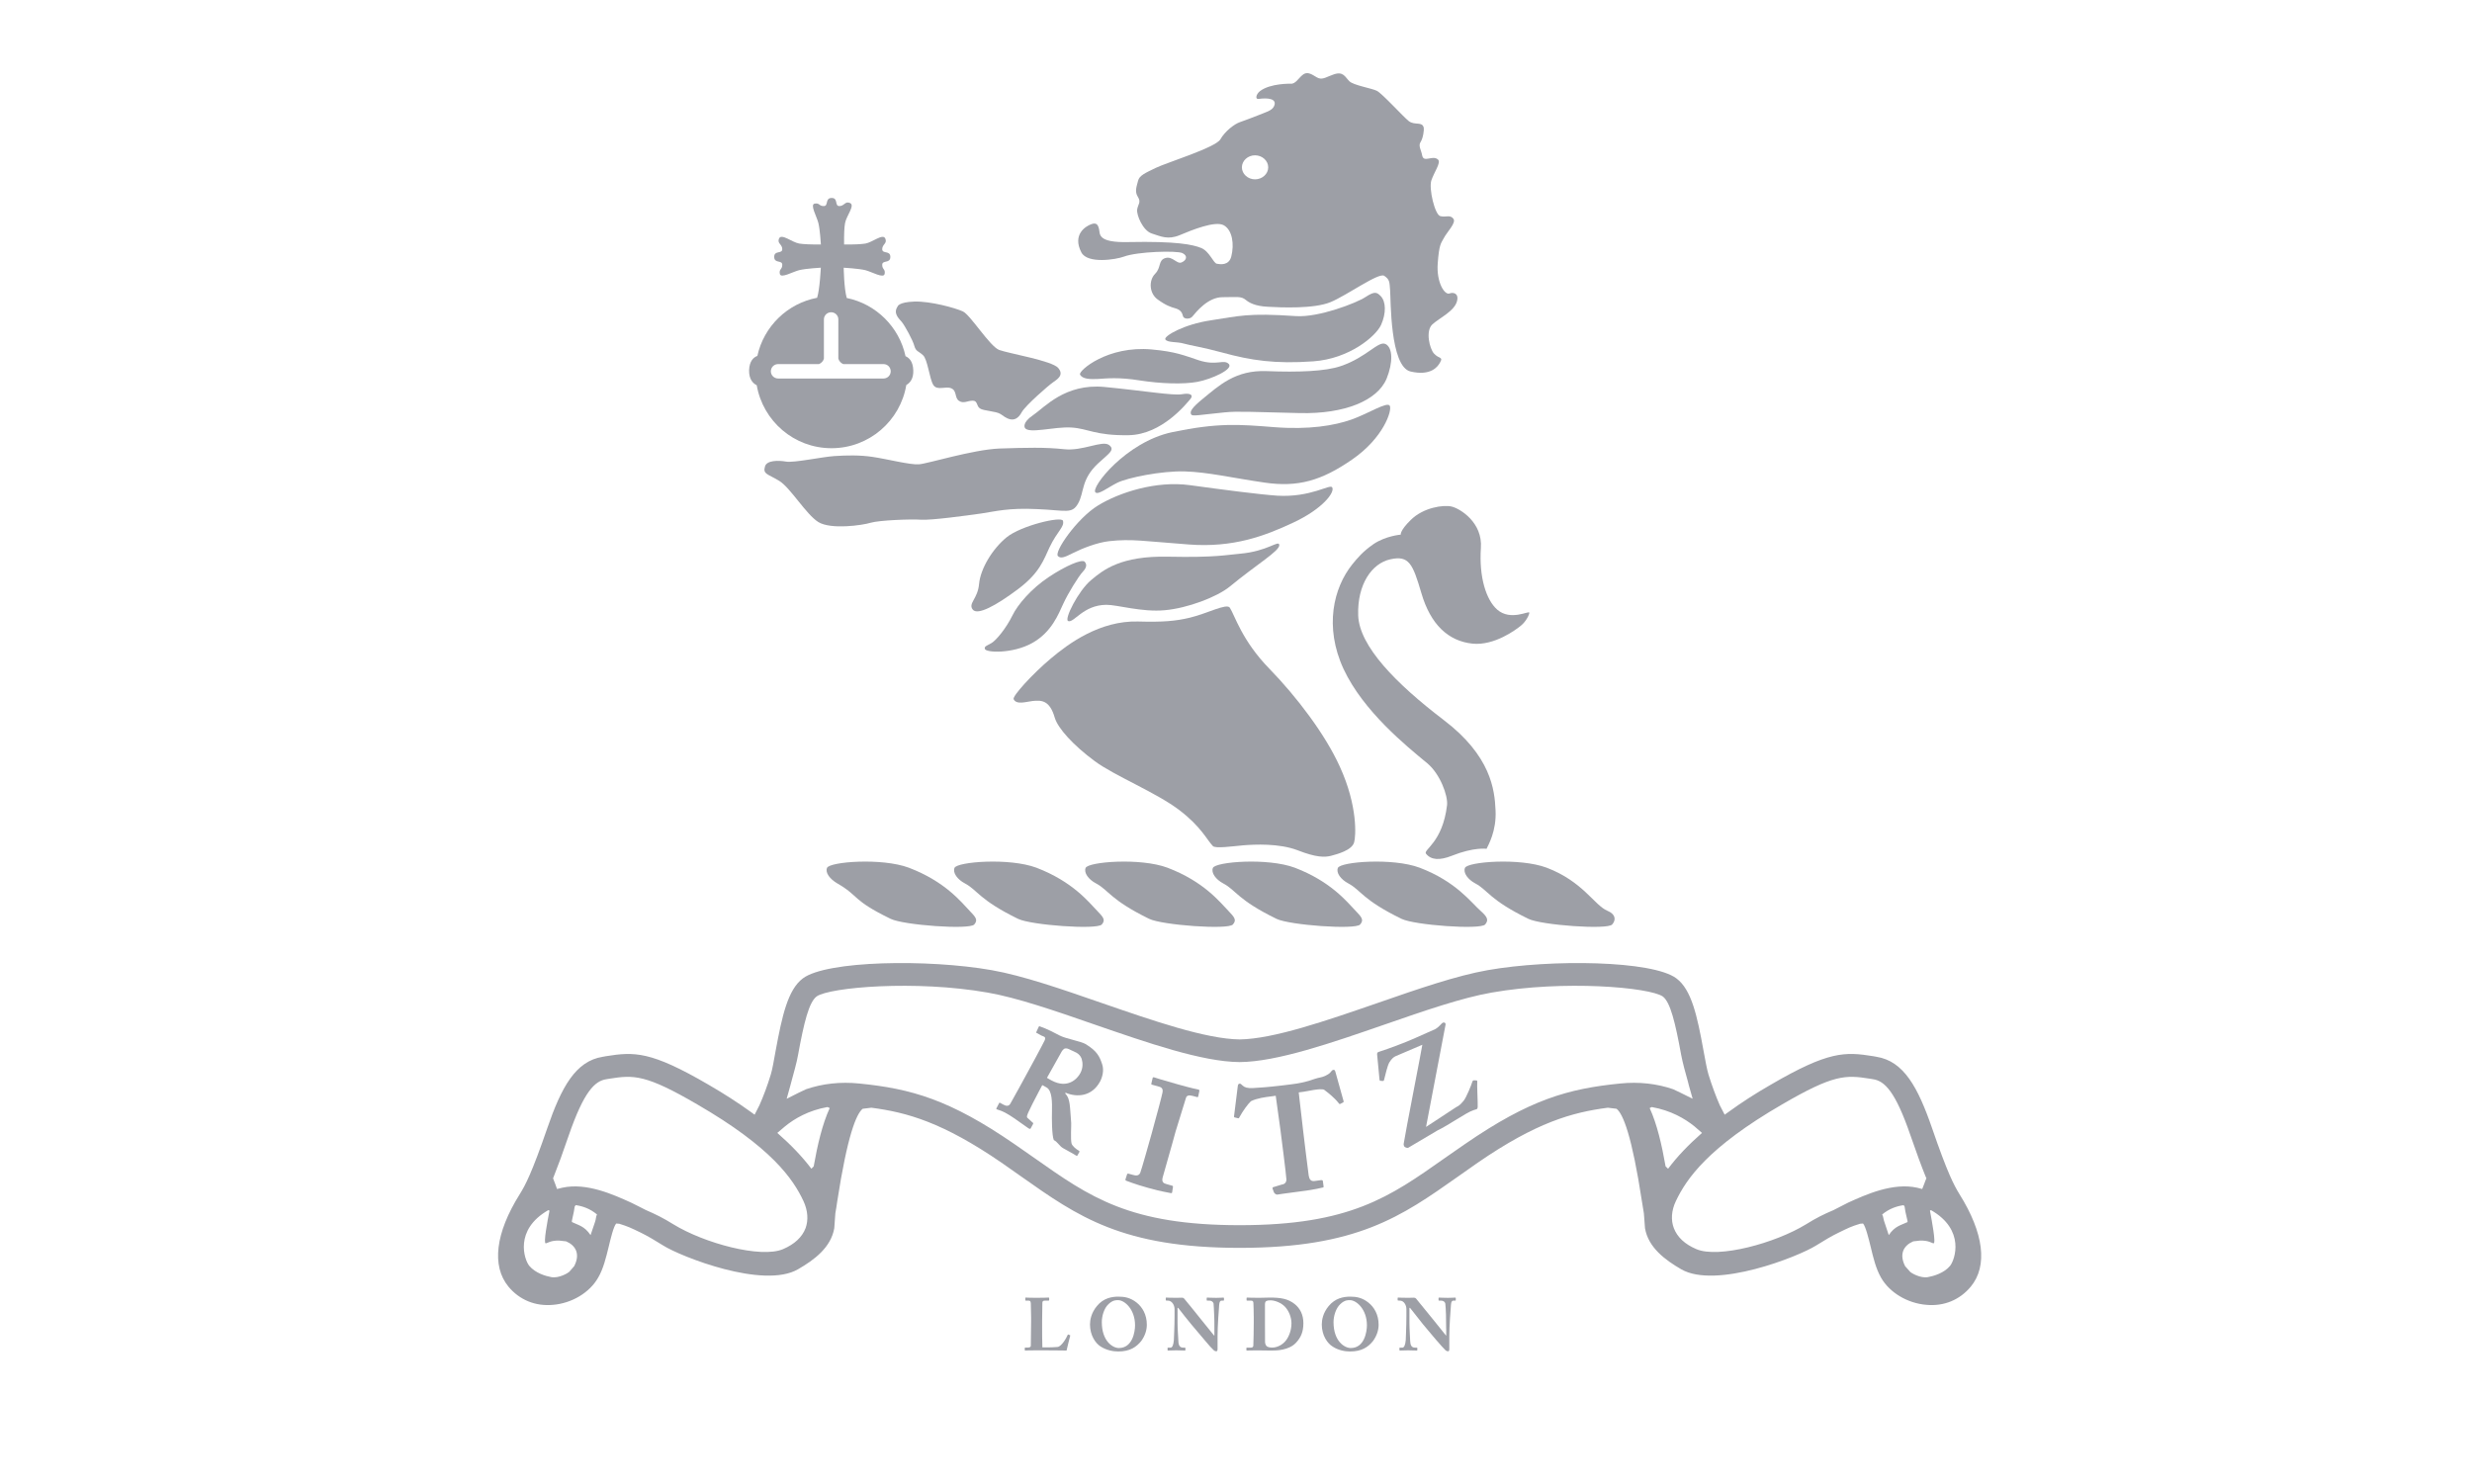 <?xml version="1.0" encoding="UTF-8"?> <!-- Generator: Adobe Illustrator 24.0.0, SVG Export Plug-In . SVG Version: 6.00 Build 0) --> <svg xmlns="http://www.w3.org/2000/svg" xmlns:xlink="http://www.w3.org/1999/xlink" id="Layer_1" x="0px" y="0px" viewBox="0 0 943.94 566.93" style="enable-background:new 0 0 943.94 566.93;" xml:space="preserve"> <style type="text/css"> .st0{fill:#9D9FA6;} .st1{clip-path:url(#SVGID_2_);fill:#9D9FA6;} </style> <polygon class="st0" points="473.28,476.55 473.38,476.55 473.45,476.55 "></polygon> <g> <defs> <rect id="SVGID_1_" x="190.19" y="27.94" width="566.34" height="488.18"></rect> </defs> <clipPath id="SVGID_2_"> <use xlink:href="#SVGID_1_" style="overflow:visible;"></use> </clipPath> <path class="st1" d="M744.66,483.41c-2.33,2.82-6.31,3.92-8.45,4.32c-2.88,0.54-6.37-1.56-6.79-2l-1.95-2.19 c-2.36-4.65-0.54-7.91,3.12-9.47l2.48-0.28c3.36-0.15,4.6,0.99,5.26,1.04c1.01,0.12-0.66-8.72-1.37-12.48l0.38-0.21 C750.53,469.66,746.49,481.1,744.66,483.41 M721.23,471.69l-1.71-5.14c-0.36-0.87-0.32-1.93-0.81-2.74c2.68-2.23,5.6-3.2,8.22-3.56 l0.35,0.56c0.25,2.52,1.35,5.75,1.09,5.91C726,467.89,723.59,468.15,721.23,471.69 M705.75,459.27c0,0-5.55,2.81-5.64,2.88 c-3.71,1.57-6.59,2.99-10.46,5.41c-11.84,7.25-33.5,13.08-41.88,9.49c-4.43-1.88-7.27-4.57-8.6-7.99c-1.2-3.11-0.93-6.8,0.75-10.33 c4.07-8.58,12.29-20.56,40.59-36.96c19.66-11.45,24.2-11.29,33.48-9.82l1.22,0.2c4.44,0.67,8.55,4.64,14.34,21.55 c2.25,6.5,4.1,11.55,5.68,15.45l0.37,0.85l-0.37,0.88l-0.48,1.29l-0.75,1.91l-1.92-0.49C722.73,451.53,712.45,456.24,705.75,459.27 M636.01,445.44c-1.43-8.13-3.25-16.11-6.08-22.27l0.79-0.39c7.32,1.29,12.66,4.44,16.29,7.36l2.9,2.52 c-5.14,4.52-9.48,9.04-12.95,13.68L636.01,445.44z M618.68,413.79c-19.93,1.99-34.56,6.11-59.28,23.13c0,0-7.77,5.4-7.73,5.37 c-21.04,14.84-36.24,25.61-78.29,25.61c-42.04,0-57.23-10.76-78.27-25.58l-7.75-5.4c-24.72-17.02-39.38-21.14-59.27-23.13 c-7.19-0.73-14.03,0.05-20.28,2.18l-2.7,1.28c0,0-4.72,2.35-4.72,2.38l1.42-5.1l0.43-1.62c0.74-2.79,1.99-7.06,2.5-10.04 c2.28-12.47,4.15-20.11,7.1-22.34c5.03-3.5,37.72-6.32,65.32-1.46c11.23,1.96,25.58,6.9,40.78,12.19 c20.21,6.97,41.05,14.25,55.42,14.35c14.34-0.1,35.25-7.38,55.39-14.35c15.22-5.29,29.58-10.23,40.81-12.19 c27.66-4.87,60.3-2.04,65.4,1.5c2.86,2.19,4.73,9.83,7,22.3c0.55,2.97,1.74,7.24,2.53,10.04l0.41,1.62c0,0,1.44,5.1,1.44,5.08 l-4.74-2.35l-2.69-1.28C632.69,413.84,625.85,413.06,618.68,413.79 M310.71,445.44l-0.88,0.9c-3.51-4.64-7.84-9.16-13.01-13.68 l2.97-2.52c3.58-2.92,8.91-6.07,16.2-7.36l0.84,0.39C313.99,429.34,312.15,437.32,310.71,445.44 M307.6,469.06 c-1.32,3.42-4.19,6.1-8.6,7.99c-8.43,3.59-30.08-2.24-41.88-9.49c-3.88-2.42-6.77-3.83-10.55-5.47c0,0-5.51-2.81-5.5-2.77 c-6.77-3.07-17.05-7.78-26.35-5.73l-2.02,0.49l-0.68-1.91l-0.5-1.29l-0.33-0.88l0.33-0.85c1.56-3.9,3.42-8.95,5.63-15.45 c5.83-16.91,9.99-20.87,14.39-21.55l1.23-0.2c9.27-1.47,13.83-1.63,33.47,9.82c28.29,16.39,36.58,28.38,40.58,36.96 C308.46,462.26,308.75,465.95,307.6,469.06 M227.25,466.55l-1.74,5.14c-2.38-3.54-4.75-3.8-7.09-4.98 c-0.31-0.16,0.76-3.4,1.02-5.91l0.39-0.56c2.61,0.36,5.49,1.34,8.13,3.56C227.52,464.62,227.58,465.68,227.25,466.55 M219.26,483.54l-1.91,2.19c-0.46,0.44-3.94,2.54-6.84,2c-2.12-0.39-6.05-1.5-8.41-4.32c-1.9-2.31-5.86-13.75,7.29-21.27l0.44,0.21 c-0.75,3.76-2.42,12.6-1.43,12.48c0.66-0.05,1.92-1.19,5.25-1.04l2.52,0.28C219.83,475.63,221.66,478.89,219.26,483.54 M748.22,456.04c-2.13-3.48-4.54-8-10.44-25.15c-5.4-15.63-10.8-25.64-21.24-27.3l-1.19-0.22c-10.83-1.74-17.08-2.02-39.21,10.9 c-5.9,3.38-11.26,6.86-16.07,10.37c-0.52,0.36-1.01,0.67-1.5,1.06l-1.85-3.58c-1.47-3.33-3.02-7.52-4.34-11.79 c-0.6-2.01-1.21-5.41-1.88-9.05c-2.44-13.44-4.59-23.33-10.37-27.64c-9.03-6.82-47.79-7.41-72.02-3.14 c-11.95,2.1-26.65,7.18-42.18,12.58c-19.51,6.73-39.63,13.71-52.56,13.88c-12.89-0.16-33.08-7.14-52.57-13.88 c-15.56-5.39-30.22-10.48-42.15-12.58c-24.19-4.27-63-3.68-72.07,3.14c-5.73,4.31-7.91,14.2-10.4,27.64 c-0.66,3.65-1.23,7.05-1.84,9.05c-1.29,4.27-2.87,8.45-4.36,11.79l-1.83,3.58c-0.48-0.39-0.96-0.7-1.46-1.06 c-4.87-3.51-10.26-6.99-16.11-10.37c-22.12-12.91-28.35-12.63-39.23-10.9l-1.19,0.22c-10.43,1.65-15.81,11.67-21.19,27.3 c-5.91,17.15-8.33,21.67-10.49,25.15c-9.31,14.84-10.82,27.43-4.33,35.32c4.19,5.06,10.23,7.59,17.03,6.96 c7.23-0.61,13.99-4.69,17.22-10.37c2.02-3.45,3.01-7.68,4.01-11.72c0.66-2.76,1.91-8.09,2.94-9c-0.11,0.09,1.42,0.1,1.2,0.15 c3.27,1.02,4.25,1.49,8.16,3.38c2.54,1.26,5.39,2.91,8.6,4.94c6.6,4.15,38.19,16.71,51.42,9.03c6.23-3.58,12.57-8.33,13.84-15.67 l0.41-5.69c0.28-1.44,0.48-2.98,0.73-4.61c3.86-25.05,7.27-33.41,9.72-35.32l3.33-0.4c13.66,1.79,27.25,5.6,49.69,21l7.62,5.35 c21.48,15.16,38.5,27.17,83.29,27.17s61.79-12,83.3-27.17l7.61-5.35c22.37-15.4,36-19.22,49.68-21l3.33,0.4 c2.49,1.92,5.87,10.27,9.69,35.32c0.26,1.63,0.54,3.17,0.75,4.61l0.43,5.69c1.25,7.34,7.64,12.09,13.81,15.67 c13.26,7.68,44.85-4.87,51.46-9.03c3.27-2.03,6.01-3.68,8.64-4.94c3.88-1.89,4.82-2.37,8.13-3.38c-0.25-0.05,1.27-0.06,1.18-0.15 c1.01,0.92,2.29,6.24,2.97,9c0.97,4.05,1.97,8.27,3.95,11.72c3.24,5.69,10.07,9.77,17.3,10.37c6.77,0.62,12.77-1.9,16.97-6.96 C759.09,483.47,757.52,470.88,748.22,456.04"></path> <path class="st1" d="M337.39,144.55h-40.27c-1.53,0-2.77-1.26-2.77-2.73c0-1.56,1.24-2.77,2.77-2.77h14.73h0.88 c0.89-0.38,1.65-1.15,1.88-2.09v-0.66v-14.33c0-1.52,1.25-2.72,2.76-2.72c1.5,0,2.75,1.2,2.75,2.72v14.33v0.66 c0.28,0.94,0.94,1.71,1.89,2.09h0.89h14.48c1.52,0,2.74,1.21,2.74,2.77C340.13,143.29,338.9,144.55,337.39,144.55 M345.78,136.03 c-2.41-11.16-11.24-19.94-22.45-22.23c-1.06-3.75-1.16-11.56-1.16-11.56s5.73,0.32,8.28,0.94c2.52,0.66,7.04,3.33,7.36,1.38 c0.32-1.9-0.93-1.55-0.93-3.42c0-1.94,3.1-0.38,3.1-3.03c0-2.6-3.1-1.02-3.1-2.96c0-1.9,2.02-2.14,1.17-4.06 c-0.91-2.04-4.87,1.46-7.6,1.93c-1.61,0.26-4.56,0.39-8.13,0.35v-0.11c-0.05-3.57,0.07-6.53,0.37-8.08 c0.48-2.74,3.93-6.77,1.9-7.64c-1.9-0.87-2.15,1.16-4.07,1.16c-1.93,0-0.34-3.1-2.94-3.1c-2.65,0-1.11,3.1-3.03,3.1 c-1.89,0-1.51-1.27-3.45-0.94c-1.92,0.31,0.75,4.84,1.4,7.41c0.63,2.54,0.96,8.23,0.96,8.23l-0.2-0.04 c-3.6,0.04-6.52-0.09-8.09-0.35c-2.74-0.47-6.77-3.97-7.69-1.93c-0.83,1.93,1.23,2.16,1.23,4.06c0,1.93-3.08,0.36-3.08,2.96 c0,2.65,3.08,1.09,3.08,3.03c0,1.88-1.28,1.52-0.94,3.42c0.31,1.95,4.83-0.73,7.41-1.38c2.53-0.62,8.25-0.94,8.25-0.94 s-0.39,8.39-1.42,11.49c-11.37,2.18-20.36,10.96-22.81,22.2c-1.5,0.55-3.02,1.97-3.16,5.46c-0.07,3.37,1.39,4.98,2.92,5.75 c2.37,13.66,14.22,24.04,28.56,24.04c14.35,0,26.27-10.46,28.55-24.13c1.45-0.84,2.79-2.42,2.67-5.65 C348.61,138.08,347.23,136.67,345.78,136.03"></path> <path class="st1" d="M342.75,117.05c0,0,0.27-1.67,6.39-1.88c6.11-0.19,15.57,2.4,18.53,3.76c2.94,1.38,10.25,13.3,13.85,14.71 c3.67,1.36,20.17,4.1,22.55,6.87c2.34,2.74-0.31,4.33-2.02,5.54c-1.7,1.17-10.37,8.7-11.89,11.36c-2.73,5.1-6.34,1.91-8.09,0.72 c-1.8-1.16-6.53-1.16-7.91-2.17c-1.38-0.98-0.78-2.94-2.72-2.94c-2.01,0-3.47,1.25-5.24,0.07c-1.76-1.16-0.72-3.8-2.9-4.77 c-2.18-1-5.44,1.03-6.92-1.32c-1.47-2.36-2.14-9.79-3.95-11.37c-1.75-1.61-2.65-1.34-3.28-3.5c-0.55-2.16-3.67-7.82-4.81-9.19 C343.13,121.54,341,119.64,342.75,117.05"></path> <path class="st1" d="M391.35,163.38c0,0-1.22-1.9,3.14-4.83c4.37-2.97,12.2-12.18,27.22-10.77c14.94,1.43,26.28,3.38,29.64,2.77 c3.31-0.6,4.51,0.38,3.11,1.94c-1.38,1.56-10.69,13.51-23.5,13.71c-12.84,0.2-15.39-2.56-21.92-2.93 C402.55,162.88,392.76,165.81,391.35,163.38"></path> <path class="st1" d="M412.4,143c-0.55-1.42,10.47-11.1,27.42-9.54c9.27,0.85,12.36,2.3,18,4.15c6.85,2.2,9.45-0.56,11.38,1.38 c1.97,1.98-6.66,5.86-11.98,6.84c-5.31,0.98-13.84,0.72-21.96-0.54c-8.05-1.31-12.78-0.77-15.93-0.57 C416.19,144.89,413.2,144.76,412.4,143"></path> <path class="st1" d="M444.98,129.6c-0.62-1.2,6.9-5.73,17.52-7.29c10.63-1.59,13.84-2.87,32.33-1.59 c8.65,0.6,23.24-5.04,26.59-7.28c3.58-2.36,4.35-1.79,5.76-0.41c2.14,2.18,2.14,6.7,0.18,11.06c-1.98,4.32-12.06,12.92-25.84,13.9 c-14.56,1.06-23.85-0.34-34.83-3.36c-7.55-2.06-12.36-2.74-14.66-3.42C449.47,130.43,445.73,130.93,444.98,129.6"></path> <path class="st1" d="M454.89,158.34c-0.79-1.11,0.39-2.78,4.46-6.09c6.05-4.92,12.4-11.04,24.41-10.52 c11.95,0.48,22.46,0.09,28.26-1.93c9.86-3.34,14.3-9.79,17.06-8.41c2.79,1.39,2.88,7.05,0.41,13.19 c-3.51,8.45-16.13,13.57-33.1,13.18c-18.54-0.43-23.82-0.78-28.75-0.27C458.01,158.44,455.44,159.06,454.89,158.34"></path> <path class="st1" d="M418.31,188.05c-1.99-1.75,11.64-19.28,29.26-23c17.61-3.67,25.56-2.98,38.96-1.92 c13.4,1.06,23.07-0.64,29.47-2.88c6.41-2.24,13.79-7.05,14.7-5.27c0.96,1.81-2.49,12.32-14.33,20.47 c-11.8,8.18-20.81,10.69-33.44,8.86c-12.62-1.83-21.55-4-30.52-4.28c-8.94-0.25-21.89,2.42-25.74,4.32 C422.84,186.28,419.47,189.05,418.31,188.05"></path> <path class="st1" d="M292.13,178.09c0.67-2.33,5.15-2.32,8-1.81c2.92,0.54,13.77-1.79,18.45-2.11c4.64-0.3,9.66-0.43,14.65,0.32 c5.66,0.84,14.27,3.09,17.67,2.83c3.44-0.25,20.52-5.6,30.7-6.03c10.21-0.34,17.59-0.52,24.71,0.26 c7.09,0.79,14.47-3.43,17.11-1.65c2.58,1.88,0.05,3.21-4.18,7.14c-6.5,6.09-5.17,11-7.55,15.21c-2.37,4.19-4.59,2.63-15.64,2.18 c-11.04-0.55-16.05,0.9-21.35,1.67c-5.32,0.76-19.08,2.64-23,2.38c-3.97-0.29-15.96,0.2-19.21,1.15c-3.24,1-15.21,2.67-19.97-0.24 c-4.69-2.88-10.7-13.14-14.96-15.74C293.3,181.01,291.16,181.17,292.13,178.09"></path> <path class="st1" d="M405.9,198.9c-0.44-1.88-15.94,1.8-21.49,6.27c-5.49,4.46-10.02,12.05-10.55,17.85 c-0.51,5.78-4.28,7.38-2.42,9.77c1.81,2.34,8.89-1.5,17.29-7.8c8.43-6.29,9.86-11.42,12.06-16.01 C403.76,202.78,406.52,201.26,405.9,198.9"></path> <path class="st1" d="M414.17,214.51c-1.06-1.07-7.27,1.57-13.78,5.92c-6.52,4.33-11.81,10.48-13.79,14.62 c-2.52,5.1-6.27,9.53-8,10.54c-1.74,1.02-2.78,1.2-2.54,2.2c0.29,1.51,10.61,1.95,18.05-2.2c7.5-4.15,10.1-11.14,11.89-15 c1.77-3.88,5.82-10.49,7.49-12.26C415.57,216.16,414.55,214.96,414.17,214.51"></path> <path class="st1" d="M403.99,212.38c-1.64-1.49,7.23-14.43,15.34-19.37c8.03-4.92,22.11-9.51,35.07-7.72 c13.04,1.79,26.65,3.56,33.33,4.01c12.83,0.75,20.14-4.56,20.96-3.19c1.15,1.89-3.66,8.23-14.78,13.44 c-11.05,5.19-23,9.67-39.95,8.39c-16.98-1.25-21.7-2.23-30.41-1.27c-4.58,0.49-10.52,2.85-13.85,4.55 C406.35,212.95,405.01,213.35,403.99,212.38"></path> <path class="st1" d="M407.89,237.19c-1.67-0.62,3.92-11.6,8.67-15.58c4.74-4,11.44-9.42,29.58-9.01 c18.13,0.38,22.43-0.73,27.19-1.12c10.85-0.92,14.93-5.39,15.17-3.37c0.24,2.25-8.58,7.37-18.89,15.89 c-4.85,3.97-16.17,8.29-24.85,9.04c-8.69,0.83-18.18-2.1-22.3-2.06C413.6,231.04,410.1,238.01,407.89,237.19"></path> <path class="st1" d="M516.37,215.54c-7.16,8.95-10.79,23.81-3.33,39.95c7.54,16.14,23.95,29.38,31.97,36.01 c4.87,4.03,7.95,12.37,7.55,15.99c-1.71,14.38-9.22,17.02-8.04,18.54c1.97,2.48,5.3,2.6,9.86,0.79c8.46-3.38,13.26-2.66,13.26-2.66 c0.62-1.34,3.86-6.79,3.44-14.7c-0.34-7.86-1.76-20.81-19.89-34.56c-18.13-13.83-32.16-28.12-32.56-39.9 c-0.38-11.84,5.21-19.85,12.28-21.4c7.12-1.59,8.55,1.74,11.8,12.76c3.52,12.17,10.31,18.47,19.56,19.45 c8.38,0.84,16.61-5.32,18.51-6.88c1.96-1.6,3.19-4.14,3.19-4.94c0-0.93-7.14,3.34-12.3-1.21c-4.19-3.74-6.93-12.35-6.19-23.48 c0.73-9.79-7.95-15.07-11.16-15.84c-3.13-0.75-10.81,0.35-15.61,5.11c-4.2,4.1-3.83,5.61-3.83,5.61s-5.73,0.46-10.4,3.61 C520.35,210.64,518.16,213.34,516.37,215.54"></path> <path class="st1" d="M401.22,251.52c6.98-5.91,18.88-14.53,33.28-14.17c9.5,0.26,14.34-0.13,19.9-1.47 c6.55-1.56,14.03-5.6,15.21-3.8c1.88,2.88,4.62,12.58,15.11,23.31c10.44,10.72,21.32,25.08,26.87,37.33 c6.97,15.18,6.14,26.83,5.49,28.95c-0.79,3.05-6.5,4.55-8.84,5.17c-2.36,0.6-5.64,0.66-12.71-2.11c-7.13-2.73-16.45-2.24-20.79-1.9 c-4.36,0.4-10.68,1.29-11.6,0.28c-2.25-2.31-4.42-7.33-12.78-13.71c-8.9-6.77-24.84-13.16-32.29-18.69 c-8.2-6.05-14.1-12.54-15.31-16.62c-1.96-6.81-5.17-6.7-8.49-6.37c-2.34,0.25-6.11,1.57-7.21-0.68 C386.44,265.94,394.3,257.32,401.22,251.52"></path> <path class="st1" d="M479.23,68.49c-2.72,0-5.01-2.06-5.01-4.59c0-2.52,2.29-4.59,5.01-4.59c2.75,0,5.04,2.06,5.04,4.59 C484.27,66.44,481.98,68.49,479.23,68.49 M553.53,112.07c-1.84,0.76-5.08-4.15-4.53-11.52c0.54-7.36,1.29-7.64,2.2-9.39 c1.34-2.65,5.05-6.12,3.74-7.67c-1.28-1.6-2.82-0.4-4.96-0.95c-2.06-0.5-4.46-10.52-3.41-13.66c1.07-3.14,3.73-6.78,2.59-7.89 c-1.99-1.99-5.52,1.37-6.1-1.63c-0.36-2.07-1.6-3.67-0.58-5.17c0.98-1.52,1.35-4.7,1.18-5.42c-0.6-2.53-3.38-0.75-5.73-2.53 c-2.2-1.75-10.13-10.54-12.18-11.56c-2.14-1.03-8.98-2.11-10.51-3.68c-1.63-1.6-2.27-3.79-5.8-2.64c-2.51,0.81-4.19,2.11-5.91,1.5 c-1.68-0.59-3.91-3.14-6.16-1.22c-1.49,1.16-2.74,3.56-4.57,3.33c0.25,0.01-7.71-0.25-11.7,2.85c-1.44,1.14-1.95,3.15-0.47,2.96 c3.48-0.5,7.17-0.11,5.87,2.76c-0.81,1.78-3.06,2.24-6.45,3.64c-1.6,0.61-4.39,1.72-6.51,2.44c-2.15,0.71-5.75,3.46-7.55,6.61 c-1.84,3.14-20.76,8.96-24.69,10.9c-3.98,1.93-6.26,2.9-6.73,4.92c-0.48,2.05-1.41,4.01-0.09,6.1c1.35,2.11,0.09,2.78-0.25,4.85 c-0.31,2.02,2.15,8.09,5.59,9.18c3.4,1.06,6.06,2.52,10.67,0.62c4.57-1.93,13.52-5.57,16.8-3.78c3.32,1.85,4.06,7.27,2.88,11.94 c-0.91,3.53-4.22,3.01-5.51,2.77c-1.34-0.23-2.79-4.74-6.01-6.04c-3.21-1.27-9.27-2.62-27.82-2.24 c-11.82,0.29-10.74-3.1-11.13-4.82c-0.39-1.79-0.97-2.77-3.07-1.98c-2.12,0.78-7.23,3.96-3.7,10.76 c2.35,4.46,13.24,2.71,16.18,1.61c5.26-1.97,20.28-2.37,22.4-1.36c2.16,1.02,1.56,2.77-0.28,3.54c-1.84,0.84-3.41-2.47-6.22-1.65 c-2.81,0.83-1.55,3.58-3.87,5.95c-2.62,2.61-2.26,7.59,0.9,9.85c3.16,2.31,5.01,2.9,6.83,3.42c1.87,0.53,2.55,1.6,2.85,2.94 c0.27,1.27,2.72,1.25,3.57,0.2c1.56-1.88,6-7.41,11.52-7.41c5.53,0,7.1-0.47,8.94,1.07c1.18,0.97,3.45,2.36,8.41,2.59 c4.97,0.29,17.63,0.84,23.93-1.78c6.31-2.62,18.42-11.43,20.49-10.04c2.11,1.43,1.99,2.33,2.24,5.51 c0.29,3.15-0.13,29.17,7.8,31.03c7.86,1.84,10.47-1.96,11.26-3.42c1.32-2.27-0.34-1.29-2.32-3.45c-1.64-1.83-3.34-8.67-0.56-11.17 c2.8-2.51,8.54-5.07,9.41-9C557.07,111.87,554.77,111.56,553.53,112.07"></path> <path class="st1" d="M414.55,331.45c1.01-2.34,20.86-3.95,31.26-0.07c13.92,5.31,19.93,13.05,23.25,16.47 c2.23,2.38,3.29,3.44,1.71,5.22c-1.87,2.07-27,0.25-31.97-2.17c-14.94-7.32-15.35-10.9-20.31-13.54 C415.66,335.87,413.78,333.32,414.55,331.45"></path> <path class="st1" d="M364.48,331.45c0.96-2.34,20.86-3.95,31.28-0.07c13.85,5.31,19.91,13.05,23.21,16.47 c2.27,2.38,3.3,3.44,1.75,5.22c-1.88,2.07-27.04,0.25-31.99-2.17c-14.95-7.32-15.34-10.9-20.3-13.54 C365.58,335.87,363.73,333.32,364.48,331.45"></path> <path class="st1" d="M315.8,331.45c0.92-2.34,20.83-3.95,31.25-0.07c13.9,5.31,19.93,13.05,23.22,16.47 c2.26,2.38,3.29,3.44,1.74,5.22c-1.85,2.07-26.98,0.25-31.93-2.17c-15.01-7.32-11.78-8.58-20.37-13.54 C316.96,335.76,315.03,333.32,315.8,331.45"></path> <path class="st1" d="M463.15,331.45c1.02-2.34,20.82-3.95,31.28-0.07c13.87,5.31,19.93,13.05,23.23,16.47 c2.25,2.38,3.27,3.44,1.71,5.22c-1.84,2.07-26.99,0.25-31.94-2.17c-14.99-7.32-15.36-10.9-20.37-13.54 C464.26,335.87,462.38,333.32,463.15,331.45"></path> <path class="st1" d="M510.88,331.45c0.97-2.34,20.87-3.95,31.23-0.07c13.93,5.31,19.56,13.21,23.25,16.47 c2.42,2.17,3.29,3.44,1.74,5.22c-1.87,2.07-27.02,0.25-31.93-2.17c-15.03-7.32-15.39-10.9-20.34-13.54 C512.01,335.87,510.1,333.32,510.88,331.45"></path> <path class="st1" d="M559.4,331.45c0.94-2.34,20.84-3.95,31.22-0.07c13.93,5.31,18.17,14.38,23.23,16.47 c3.05,1.27,3.33,3.44,1.76,5.22c-1.85,2.07-27.03,0.25-32-2.17c-14.98-7.32-15.34-10.9-20.29-13.54 C560.5,335.87,558.64,333.32,559.4,331.45"></path> <path class="st1" d="M399.78,411.63c0.84,0.52,1.41,0.78,1.78,1.01c6.08,3.25,9.73-0.55,10.9-2.69c1.16-2.06,1.02-4.06,0.58-5.6 c-0.91-2.38-2.95-2.66-4.35-3.43c-0.75-0.39-1.42-0.65-2.01-0.5c-0.34,0.03-0.75,0.45-1.14,0.93L399.78,411.63z M395.18,404.4 c1.82-3.36,3.09-5.8,3.71-7.04c0.73-1.57-0.56-1.52-1.19-1.86l-1.86-1.02c-0.21-0.08-0.2-0.24-0.08-0.43l0.87-1.9 c0.12-0.25,0.25-0.29,0.44-0.17c0.42,0.2,2.42,0.69,7.41,3.41c2.57,1.35,8.18,2.24,10.04,3.33c4.43,2.67,5.39,4.85,6.32,7.64 c0.82,2.38,0.12,4.98-0.77,6.67c-3.16,5.82-8.92,6.1-13.17,4.28l-0.16,0.28c1.2,1.26,1.46,2.54,1.71,4.1 c0.2,1.05,0.51,6.49,0.59,7.2c0.07,0.61-0.28,6.26,0.13,7.77c0.2,0.92,1.74,2.22,2.79,2.79c0.31,0.19,0.29,0.4,0.16,0.57l-0.6,1.07 c-0.12,0.29-0.24,0.39-0.59,0.23c-0.36-0.22-1.47-0.94-5.01-2.85c-1.32-0.73-2.13-2.43-3.52-3.08c-0.77-1.8-0.77-8.64-0.7-10.61 c0.09-3.97,0.07-8.35-2.13-9.52L398,414.4l-1.25,2.33c-1.46,2.7-3.81,7.41-4.07,8.05c-0.41,1-0.84,1.87-0.22,2.24l1.84,1.68 c0.31,0.15,0.28,0.31,0.18,0.54l-0.87,1.62c-0.16,0.3-0.29,0.39-0.95,0c-0.06,0-1.73-1.28-5.48-3.86c-4.54-3.1-5.97-3.04-6.45-3.31 c-0.4-0.17-0.35-0.31-0.14-0.63l0.87-1.67c0.09-0.23,0.14-0.35,0.4-0.23l1.34,0.73c1.04,0.57,2.05,0.65,2.64-0.47 c2.52-4.48,4.57-8.24,6.92-12.57L395.18,404.4z"></path> <path class="st1" d="M440.86,428.85c0.42-1.33,2.91-10.73,3.02-11.51c0.29-1.33-0.11-2.04-1.29-2.34l-2.68-0.75 c-0.25-0.07-0.37-0.24-0.27-0.41l0.51-2.19c0.07-0.2,0.25-0.28,0.47-0.23c0.7,0.2,3.44,1.13,8.86,2.62 c5.64,1.59,7.44,1.92,8.22,2.08c0.28,0.11,0.32,0.33,0.25,0.66l-0.4,1.93c-0.07,0.29-0.26,0.34-0.52,0.25l-1.61-0.43 c-1.39-0.37-2.33-0.2-2.58,0.84c-0.19,0.56-3.74,12.13-3.95,12.8l-1.16,4.21c-0.16,0.55-3.61,12.8-3.76,13.27 c-0.46,1.74,0.31,2.25,1.34,2.52l2.26,0.65c0.26,0.04,0.4,0.22,0.32,0.52l-0.32,2.09c-0.07,0.2-0.28,0.29-0.59,0.2 c-0.66-0.2-3.17-0.45-8.38-1.93c-5.8-1.61-7.91-2.59-8.5-2.76c-0.28-0.11-0.41-0.22-0.34-0.54l0.62-1.93 c0.06-0.23,0.29-0.31,0.57-0.23l1.58,0.43c1.12,0.33,2.32,0.5,2.88-0.78c0.35-0.76,3.6-12.24,4.4-15.14L440.86,428.85z"></path> <path class="st1" d="M487.14,418.47l-1.96,0.27c-1.84,0.22-5.23,0.66-7.51,1.81c-1.16,1.06-3.16,3.83-4.35,6.05 c-0.11,0.3-0.25,0.51-0.5,0.48l-1.3-0.32c-0.26-0.01-0.35-0.3-0.3-0.48c0.32-2.46,1.29-10.2,1.41-11.34 c0.06-0.77,0.3-1.04,0.7-1.09c0.4-0.02,0.61,0.16,1.19,0.75c0.74,0.68,1.88,1.05,3.95,0.93c3.02-0.18,5.43-0.33,11.34-1.02 l3.3-0.41c6.16-0.71,8.51-2.16,10.9-2.59c1.25-0.17,3.34-1.14,3.96-1.92c0.48-0.63,0.8-0.97,1.2-1.02c0.43-0.02,0.6,0.17,0.78,0.86 c0.32,1.24,2.29,8.13,3.08,11.04c0.1,0.26,0,0.49-0.19,0.57l-1.11,0.57c-0.24,0.13-0.34-0.04-0.65-0.43 c-1.45-1.87-3.87-3.81-5.46-5c-1.52-0.66-6.5,0.61-7.83,0.76l-1.87,0.25l1.71,14.82c0.11,0.84,1.93,16.12,2.11,17 c0.25,1.41,0.83,2.2,2.2,2.02l2.56-0.34c0.49-0.02,0.61,0.11,0.66,0.53l0.25,1.86c0.03,0.28,0,0.46-0.5,0.48 c-0.6,0.1-2.45,0.72-8.78,1.5c-6,0.75-7.7,1.08-8.45,1.17c-0.47,0.04-1.2-0.59-1.29-1.04l-0.44-1.2c-0.03-0.43-0.02-0.6,0.35-0.64 l3.2-0.97c1.14-0.13,1.72-0.9,1.72-1.93c0-1.19-2.14-17.92-2.29-18.99L487.14,418.47z"></path> <path class="st1" d="M532.89,403.37c-0.64,0.28-1.51,0.94-2.37,2.38c-0.68,1.11-1.55,4.82-1.98,6.52c-0.04,0.3-0.18,0.56-0.39,0.56 l-1.04-0.07c-0.14,0.02-0.25-0.09-0.33-0.35l-0.93-9.79c-0.02-0.48,0.22-0.75,0.45-0.84c0.32-0.14,0.73-0.27,1.13-0.39 c2.34-0.73,9.13-3.21,13.07-5.01c2.89-1.34,5.71-2.47,7.5-3.33c1.54-0.85,2.47-2.25,2.84-2.43c0.73-0.36,1.34,0.12,1.12,0.84 c-0.11,0.59-7.1,37.19-7.42,38.91l11.48-7.54c1.34-0.61,1.9-1.35,2.84-2.41c1.07-1.24,3.1-6.33,3.4-7.44 c0.1-0.24,0.28-0.39,0.53-0.41l1.02,0.04c0.2,0.04,0.29,0.11,0.29,0.39c-0.16,1.39,0.25,8.27,0.16,9.82c0,0.29-0.16,0.64-0.37,0.77 c-0.2,0.08-0.58,0.19-1.25,0.39c-2.77,0.89-9.44,5.7-13.65,7.69l-11.25,6.66c-0.39,0.18-1.36-0.17-1.56-0.56 c-0.12-0.29-0.26-0.66-0.16-1.07c0.55-3.82,7.07-36.95,7.1-37.7L532.89,403.37z"></path> <path class="st1" d="M397.94,506.82c0,0.48,0,6.59,0.09,7.74h1.63c1.29,0,2.59,0,4.15-0.15c1.52-0.13,3.47-3.52,3.87-4.57 c0.08-0.16,0.21-0.27,0.34-0.16l0.56,0.24c0.11,0.05,0.11,0.05,0.08,0.21c-0.11,0.2-1.2,4.88-1.39,5.64 c-0.75-0.05-8.94-0.08-11.57-0.08c-2.76,0-3.78,0.08-4.16,0.08c-0.2,0-0.23-0.05-0.23-0.26v-0.7c0-0.12,0.03-0.17,0.23-0.17h0.86 c1.05,0,1.22-0.4,1.22-0.7c0-0.57,0.11-7.64,0.11-9.35V503c0-1.79-0.07-4.83-0.11-5.27c-0.07-0.73-0.21-1.02-0.88-1.02h-1.06 c-0.15,0-0.15-0.13-0.15-0.3v-0.65c0-0.16,0-0.22,0.15-0.22c0.32,0,1.37,0.1,3.95,0.1c3.32,0,4.49-0.1,4.75-0.1 c0.23,0,0.25,0.1,0.25,0.31v0.63c0,0.12-0.04,0.23-0.26,0.23h-1.32c-0.88,0-1.02,0.29-1.02,1.04c0,0.36-0.09,4.66-0.09,6.64V506.82 z"></path> <path class="st1" d="M433.42,506.14c0-6.21-4.06-9.61-6.44-9.61c-0.57,0-1.97-0.16-3.73,1.55c-1.68,1.57-2.52,4.54-2.52,6.84 c0,7.27,4.18,9.89,6.5,9.89C432.52,514.81,433.42,508.51,433.42,506.14 M420.35,514.28c-2-1.22-4.13-4.28-4.13-8.45 c0-1.7,0.44-4.4,2.63-7.04c2.47-3.04,5.67-3.6,8.23-3.6c2.37,0,4.54,0.39,6.92,2.24c2.19,1.73,3.92,4.58,3.92,8.49 c0,2.05-0.68,4.21-2.13,6.21c-1.87,2.29-4.28,4-8.77,4C425.09,516.13,422.59,515.69,420.35,514.28"></path> <path class="st1" d="M463.72,507.44c0-2.53,0-3.88-0.09-5.35c-0.04-1.04-0.16-3.83-0.23-4.29c-0.2-0.7-0.86-1.08-1.52-1.08h-0.91 c-0.16,0-0.19-0.11-0.19-0.28v-0.67c0-0.16,0.02-0.22,0.25-0.22c0.35,0,1.26,0.1,3.37,0.1c1.7,0,2.38-0.1,2.67-0.1 c0.24,0,0.31,0.07,0.31,0.22v0.67c0,0.15-0.07,0.28-0.17,0.28h-0.8c-0.45,0-0.75,0.46-0.85,1.5c-0.16,1.88-0.63,8.32-0.63,12.04 v4.91c0,0.35-0.07,0.88-0.43,0.88c-0.43,0-0.77-0.14-1.09-0.46c-0.52-0.43-1.9-1.95-3.58-3.98c-2.04-2.4-4.33-5.13-4.87-5.77 c-0.49-0.53-4.39-5.43-5.07-6.36h-0.24v5.74c0,2.33,0.29,5.83,0.32,6.91c0.03,1.65,0.56,2.52,1.77,2.52h0.71 c0.18,0,0.2,0.07,0.2,0.21v0.71c0,0.16-0.02,0.2-0.2,0.2c-0.31,0-2.01-0.08-3.35-0.08c-0.85,0-2.86,0.08-3.1,0.08 c-0.16,0-0.16-0.05-0.16-0.26v-0.7c0-0.1,0-0.16,0.19-0.16h0.99c0.62,0,1.06-0.97,1.22-2.83c0-0.53,0.27-5.06,0.27-9.25v-2.59 c0-1.65-1.06-3.22-2.45-3.27l-0.72-0.02c-0.16,0-0.19-0.11-0.19-0.2v-0.75c0-0.13,0.03-0.2,0.19-0.2c0.12,0,0.39,0.05,0.85,0.05 c0.63,0.02,1.52,0.05,2.97,0.05c0.98,0,1.84-0.05,2.18-0.05c0.39,0,0.61,0.1,0.83,0.34c0.13,0.17,5.76,7,6.55,8.08 c0.43,0.49,4.58,5.68,4.87,6.03h0.13V507.44z"></path> <path class="st1" d="M483.03,505.43c0,0.38,0,5.2,0.03,6.96c0,0.56,0.11,1.02,0.5,1.59c0.33,0.47,1.34,0.66,2.26,0.66 c1.64,0,3.83-0.87,5.28-2.79c1.13-1.52,2.05-3.87,2.05-6.48c0-2.3-1-4.68-2.33-6.16c-1.48-1.68-4.03-2.61-5.64-2.61 c-0.81,0-1.2,0.07-1.57,0.24c-0.43,0.2-0.55,0.62-0.58,1.23v5.33V505.43z M478.74,502.7c0-0.71-0.07-4.78-0.13-5.23 c-0.09-0.64-0.43-0.75-0.93-0.75h-1.4c-0.13,0-0.27-0.03-0.27-0.21v-0.82c0-0.1,0.14-0.14,0.21-0.14c0.4,0,1.64,0.09,4.49,0.09 c0.75,0,3.56-0.09,4.19-0.09c3.87,0,6.91,0.34,9.61,2.57c1.88,1.56,3.19,3.9,3.19,7.22c0,3.24-0.92,5.41-2.8,7.44 c-2.77,2.97-7.61,3-9.42,3c-0.43,0-3.77-0.07-5.35-0.07c-2.46,0-3.62,0.07-3.99,0.07c-0.15,0-0.2-0.05-0.2-0.25v-0.71 c0-0.11,0.07-0.16,0.24-0.16h1.47c0.57,0,0.85-0.26,0.93-0.66c0.07-0.64,0.17-7.01,0.17-9.18V502.7z"></path> <path class="st1" d="M521.96,506.14c0-6.21-4.06-9.61-6.46-9.61c-0.58,0-1.99-0.16-3.74,1.55c-1.67,1.57-2.55,4.54-2.55,6.84 c0,7.27,4.17,9.89,6.59,9.89C521.05,514.81,521.96,508.51,521.96,506.14 M508.91,514.28c-2.03-1.22-4.18-4.28-4.18-8.45 c0-1.7,0.43-4.4,2.62-7.04c2.51-3.04,5.69-3.6,8.28-3.6c2.33,0,4.5,0.39,6.87,2.24c2.19,1.73,3.93,4.58,3.93,8.49 c0,2.05-0.69,4.21-2.14,6.21c-1.84,2.29-4.26,4-8.77,4C513.58,516.13,511.07,515.69,508.91,514.28"></path> <path class="st1" d="M552.22,507.44c0-2.53-0.02-3.88-0.07-5.35c-0.02-1.04-0.17-3.83-0.26-4.29c-0.18-0.7-0.84-1.08-1.53-1.08 h-0.87c-0.16,0-0.18-0.11-0.18-0.28v-0.67c0-0.16,0.02-0.22,0.25-0.22c0.34,0,1.22,0.1,3.31,0.1c1.69,0,2.39-0.1,2.7-0.1 c0.32,0,0.32,0.07,0.32,0.22v0.67c0,0.15,0,0.28-0.16,0.28h-0.81c-0.47,0-0.79,0.46-0.86,1.5c-0.16,1.88-0.64,8.32-0.64,12.04v4.91 c0,0.35-0.04,0.88-0.39,0.88c-0.46,0-0.82-0.14-1.13-0.46c-0.48-0.43-1.83-1.95-3.6-3.98c-2.05-2.4-4.3-5.13-4.85-5.77 c-0.44-0.53-4.33-5.43-5.03-6.36h-0.23v5.74c0,2.33,0.28,5.83,0.28,6.91c0.06,1.65,0.57,2.52,1.79,2.52h0.74 c0.11,0,0.2,0.07,0.2,0.21v0.71c0,0.16-0.1,0.2-0.2,0.2c-0.34,0-2.02-0.08-3.35-0.08c-0.88,0-2.85,0.08-3.11,0.08 c-0.1,0-0.17-0.05-0.17-0.26v-0.7c0-0.1,0.07-0.16,0.19-0.16h0.98c0.61,0,1.07-0.97,1.24-2.83c0-0.53,0.25-5.06,0.25-9.25v-2.59 c0-1.65-1-3.22-2.4-3.27l-0.74-0.02c-0.14,0-0.2-0.11-0.2-0.2v-0.75c0-0.13,0.06-0.2,0.2-0.2c0.16,0,0.37,0.05,0.89,0.05 c0.58,0.02,1.45,0.05,2.93,0.05c0.98,0,1.84-0.05,2.17-0.05c0.39,0,0.63,0.1,0.84,0.34c0.12,0.17,5.73,7,6.58,8.08 c0.39,0.49,4.55,5.68,4.85,6.03h0.09V507.44z"></path> </g> <polygon class="st0" points="473.27,476.56 473.28,476.56 473.32,476.56 "></polygon> </svg> 